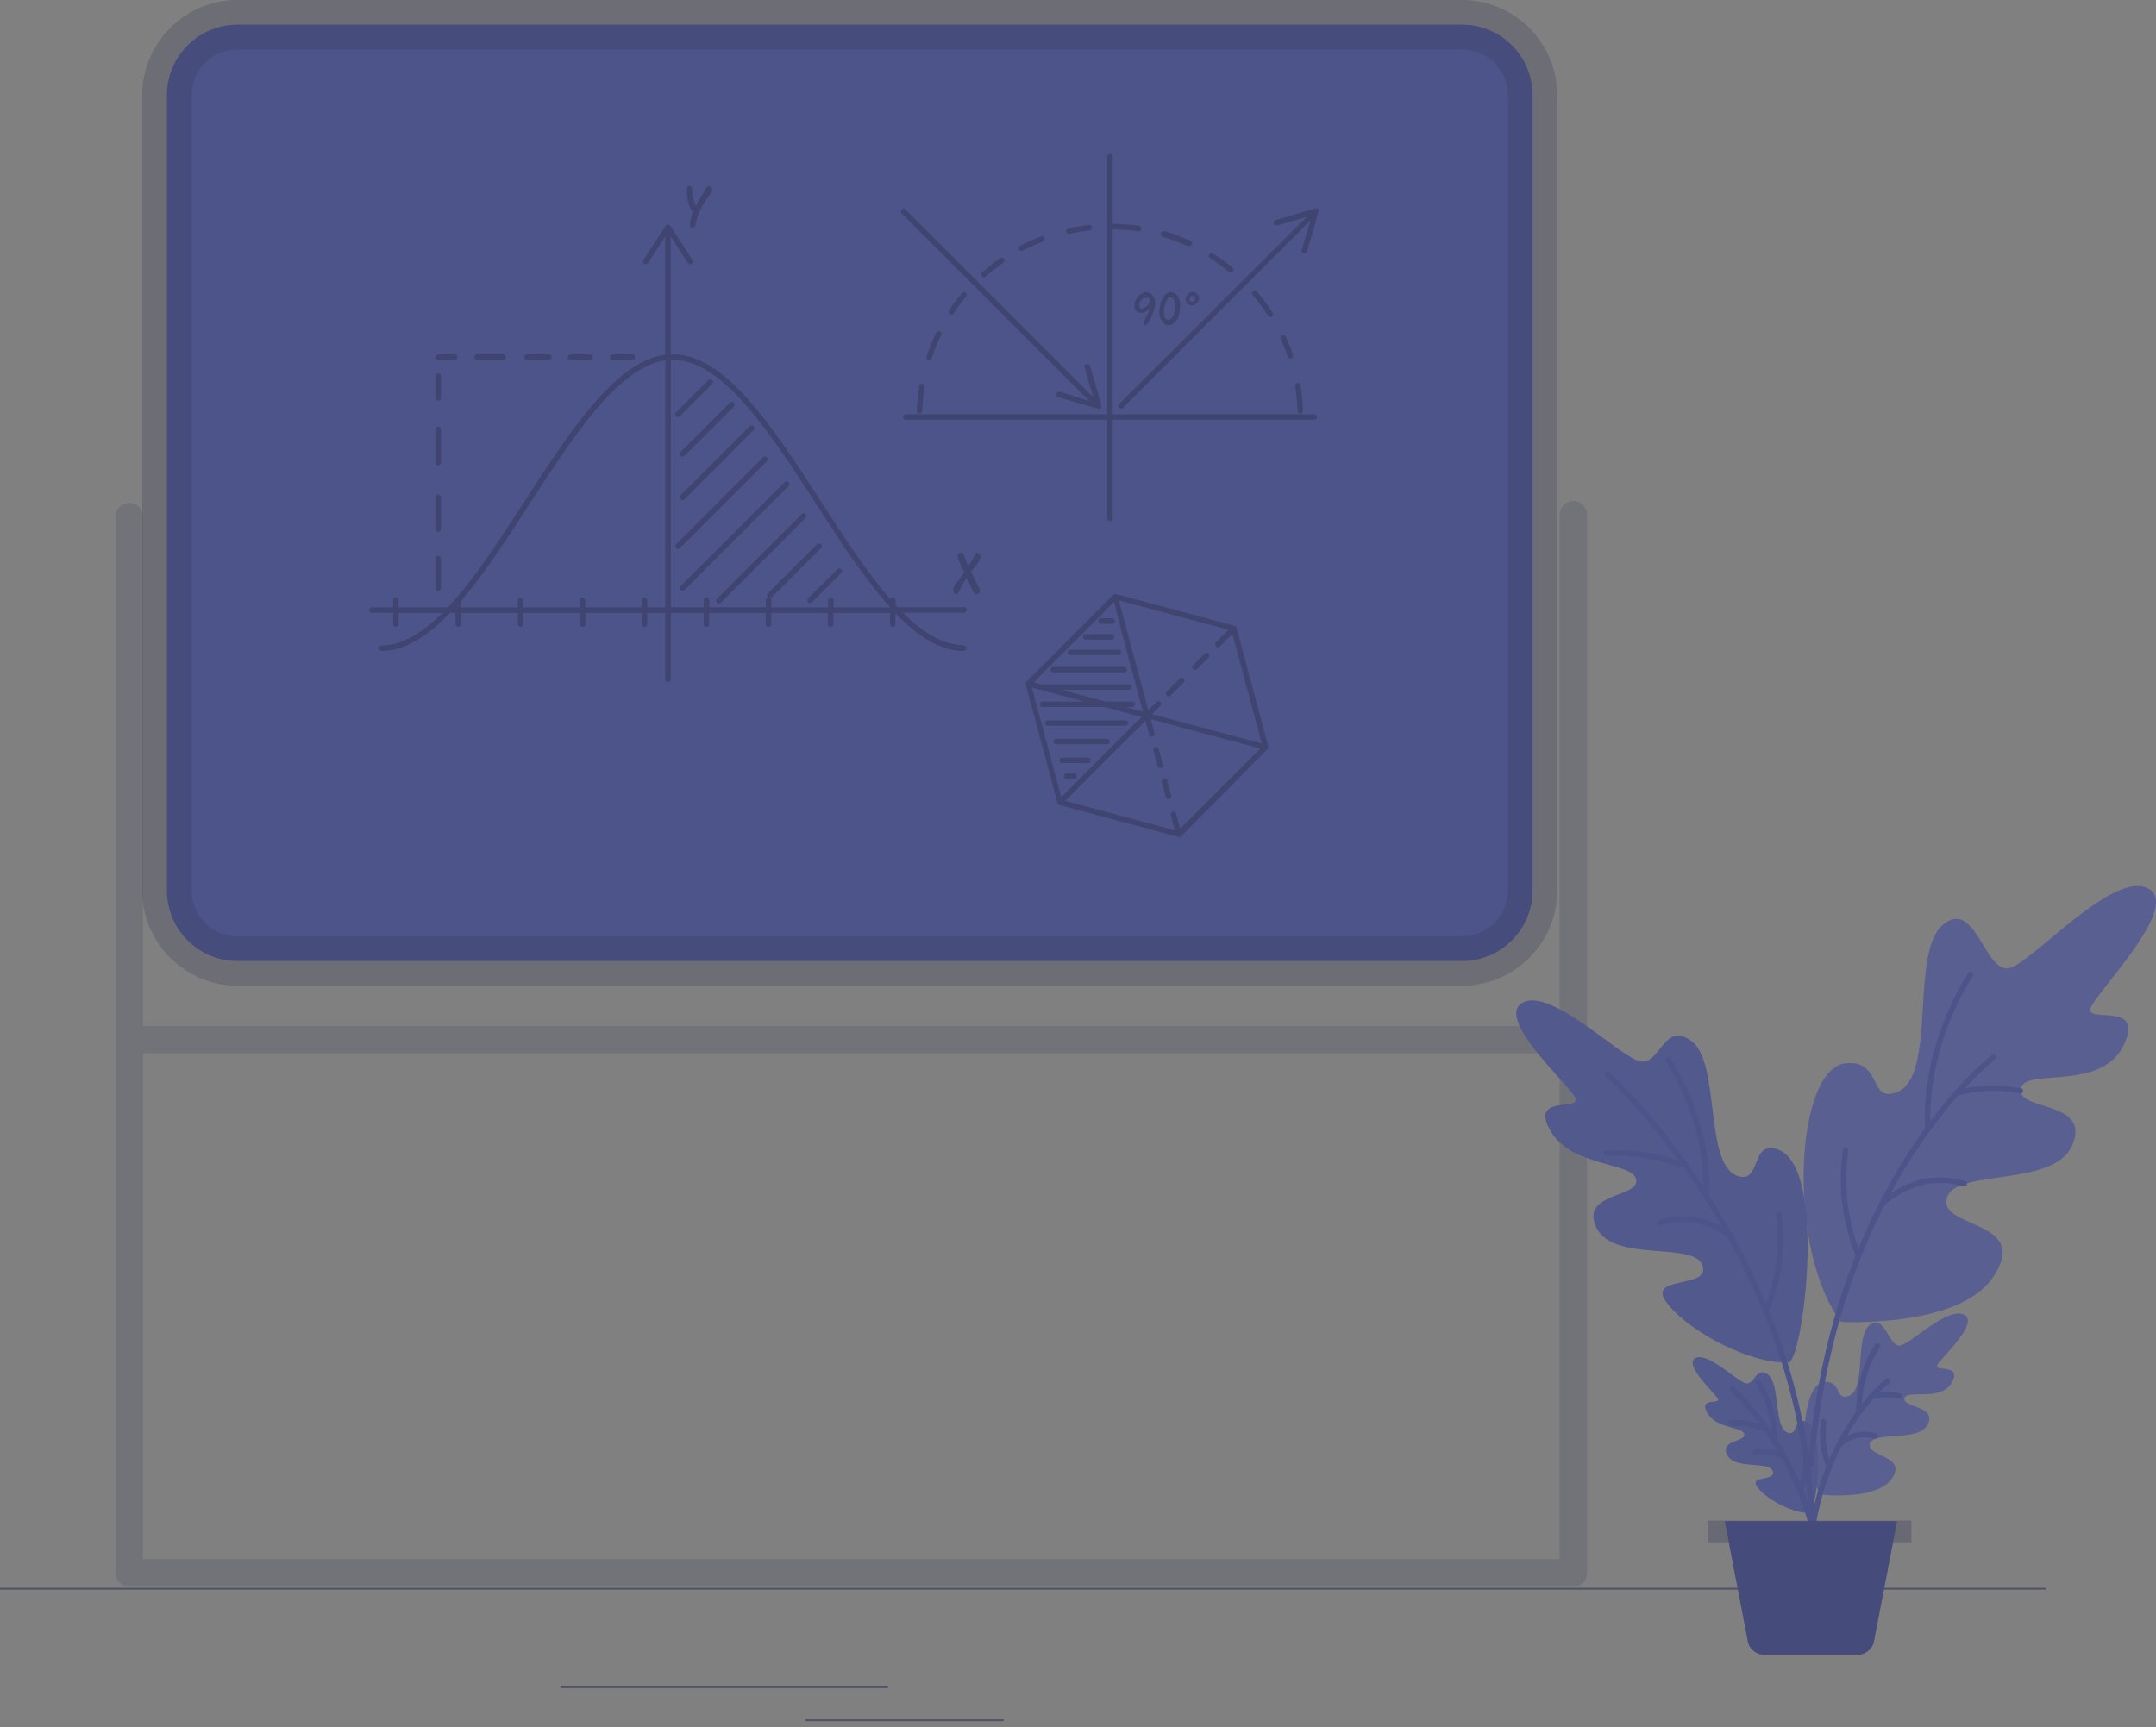 <svg width="337" height="270" viewBox="0 0 337 270" fill="none" xmlns="http://www.w3.org/2000/svg">
<rect x="0" y="0" width="337" height="270" fill="#808080" stroke="none"/>
<g opacity="0.7">
<path d="M228.525 3.856H37.121C31.03 3.856 26.093 8.793 26.093 14.883V139.222C26.093 145.312 31.03 150.25 37.121 150.25H228.525C234.616 150.25 239.553 145.312 239.553 139.222V14.883C239.553 8.793 234.616 3.856 228.525 3.856Z" fill="#37418E"/>
<path opacity="0.26" d="M228.525 154.106H37.121C33.175 154.101 29.392 152.532 26.602 149.741C23.811 146.951 22.242 143.168 22.237 139.222V14.884C22.242 10.938 23.811 7.155 26.602 4.364C29.392 1.574 33.175 0.005 37.121 0H228.525C232.471 0.007 236.253 1.577 239.042 4.367C241.832 7.157 243.402 10.938 243.409 14.884V139.222C243.405 143.168 241.835 146.951 239.045 149.741C236.255 152.532 232.471 154.101 228.525 154.106ZM37.121 7.712C35.22 7.716 33.399 8.473 32.055 9.817C30.711 11.161 29.953 12.983 29.949 14.884V139.222C29.951 141.123 30.708 142.946 32.052 144.291C33.397 145.635 35.219 146.392 37.121 146.394H228.525C230.427 146.392 232.25 145.635 233.594 144.291C234.939 142.946 235.695 141.123 235.697 139.222V14.884C235.693 12.983 234.936 11.161 233.592 9.817C232.248 8.473 230.426 7.716 228.525 7.712H37.121Z" fill="#111743"/>
<path opacity="0.18" d="M245.928 78.342C245.36 78.342 244.815 78.568 244.413 78.97C244.012 79.372 243.786 79.916 243.786 80.484V160.395H22.34V80.759C22.34 80.191 22.114 79.646 21.713 79.244C21.311 78.842 20.766 78.617 20.198 78.617C19.63 78.617 19.085 78.842 18.683 79.244C18.282 79.646 18.056 80.191 18.056 80.759V245.918C18.056 246.486 18.282 247.031 18.683 247.432C19.085 247.834 19.63 248.06 20.198 248.06H245.928C246.496 248.06 247.041 247.834 247.443 247.432C247.845 247.031 248.07 246.486 248.07 245.918V80.484C248.07 79.916 247.845 79.372 247.443 78.97C247.041 78.568 246.496 78.342 245.928 78.342ZM22.34 243.776V164.679H243.786V243.776H22.34Z" fill="#111743"/>
<g opacity="0.5">
<path d="M150.672 100.878C147.424 100.878 144.245 98.898 141.126 95.788H150.672C150.784 95.786 150.892 95.74 150.972 95.66C151.052 95.58 151.098 95.472 151.1 95.359C151.1 95.246 151.055 95.137 150.974 95.056C150.894 94.976 150.785 94.931 150.672 94.931H140.295L139.987 94.597V93.817C139.984 93.704 139.938 93.597 139.859 93.517C139.779 93.437 139.671 93.391 139.558 93.389C139.47 93.389 139.384 93.416 139.312 93.466C139.24 93.517 139.185 93.589 139.155 93.671C135.454 89.43 131.838 83.826 128.273 78.317C120.981 67.032 113.433 55.37 105.138 55.37H104.83V36.982L107.529 41.138C107.566 41.199 107.619 41.25 107.682 41.284C107.746 41.319 107.817 41.336 107.889 41.335C107.97 41.332 108.05 41.308 108.12 41.266C108.215 41.202 108.28 41.103 108.302 40.991C108.325 40.879 108.302 40.762 108.24 40.666L104.761 35.302C104.72 35.246 104.666 35.2 104.603 35.168C104.541 35.136 104.471 35.12 104.401 35.12C104.331 35.12 104.262 35.136 104.199 35.168C104.137 35.2 104.083 35.246 104.041 35.302L100.554 40.666C100.491 40.762 100.469 40.878 100.493 40.99C100.516 41.102 100.583 41.199 100.678 41.262C100.774 41.324 100.89 41.346 101.002 41.323C101.113 41.3 101.211 41.233 101.274 41.138L103.973 36.982V55.464C96.15 56.492 88.969 67.589 82.02 78.334C78.096 84.409 74.094 90.595 70.024 94.948H62.312V93.834C62.312 93.721 62.267 93.612 62.187 93.531C62.107 93.451 61.998 93.406 61.884 93.406C61.77 93.406 61.661 93.451 61.581 93.531C61.501 93.612 61.456 93.721 61.456 93.834V94.948H58.131C58.017 94.948 57.908 94.993 57.828 95.074C57.748 95.154 57.703 95.263 57.703 95.377C57.703 95.49 57.748 95.599 57.828 95.68C57.908 95.76 58.017 95.805 58.131 95.805H61.456V97.57C61.456 97.684 61.501 97.793 61.581 97.873C61.661 97.954 61.77 97.999 61.884 97.999C61.998 97.999 62.107 97.954 62.187 97.873C62.267 97.793 62.312 97.684 62.312 97.57V95.822H69.167C66.048 98.933 62.869 100.912 59.63 100.912C59.517 100.912 59.408 100.957 59.328 101.037C59.247 101.118 59.202 101.227 59.202 101.34C59.202 101.454 59.247 101.563 59.328 101.643C59.408 101.724 59.517 101.769 59.63 101.769C63.341 101.769 66.897 99.421 70.358 95.822H71.215V97.587C71.215 97.701 71.26 97.81 71.341 97.89C71.421 97.971 71.53 98.016 71.644 98.016C71.757 98.013 71.864 97.968 71.944 97.888C72.024 97.808 72.07 97.7 72.072 97.587V95.822H80.941V97.587C80.943 97.7 80.989 97.808 81.068 97.888C81.148 97.968 81.256 98.013 81.369 98.016C81.483 98.016 81.591 97.971 81.672 97.89C81.752 97.81 81.797 97.701 81.797 97.587V95.822H90.649V97.587C90.649 97.701 90.694 97.81 90.774 97.89C90.855 97.971 90.963 98.016 91.077 98.016C91.19 98.013 91.298 97.968 91.378 97.888C91.457 97.808 91.503 97.7 91.506 97.587V95.822H100.305V97.587C100.308 97.7 100.354 97.808 100.433 97.888C100.513 97.968 100.621 98.013 100.734 98.016C100.848 98.016 100.957 97.971 101.037 97.89C101.117 97.81 101.162 97.701 101.162 97.587V95.822H103.99V106.19C103.99 106.304 104.035 106.413 104.115 106.493C104.196 106.573 104.305 106.619 104.418 106.619C104.532 106.619 104.641 106.573 104.721 106.493C104.802 106.413 104.847 106.304 104.847 106.19V95.822H109.988V97.587C109.988 97.701 110.033 97.81 110.113 97.89C110.194 97.971 110.303 98.016 110.416 98.016C110.53 98.016 110.639 97.971 110.719 97.89C110.8 97.81 110.845 97.701 110.845 97.587V95.822H119.688V97.587C119.69 97.7 119.736 97.808 119.815 97.888C119.895 97.968 120.003 98.013 120.116 98.016C120.23 98.016 120.339 97.971 120.419 97.89C120.499 97.81 120.544 97.701 120.544 97.587V95.822H129.396V97.587C129.396 97.701 129.441 97.81 129.521 97.89C129.602 97.971 129.711 98.016 129.824 98.016C129.938 98.016 130.047 97.971 130.127 97.89C130.207 97.81 130.253 97.701 130.253 97.587V95.822H139.104V97.587C139.104 97.701 139.149 97.81 139.229 97.89C139.31 97.971 139.419 98.016 139.532 98.016C139.645 98.013 139.753 97.968 139.833 97.888C139.913 97.808 139.959 97.7 139.961 97.587V95.874C143.388 99.447 146.953 101.777 150.646 101.777C150.759 101.777 150.868 101.732 150.949 101.652C151.029 101.572 151.074 101.463 151.074 101.349C151.074 101.235 151.029 101.126 150.949 101.046C150.868 100.966 150.759 100.92 150.646 100.92L150.672 100.878ZM101.162 94.965V93.851C101.162 93.738 101.117 93.629 101.037 93.549C100.957 93.468 100.848 93.423 100.734 93.423C100.621 93.425 100.513 93.471 100.433 93.551C100.354 93.631 100.308 93.739 100.305 93.851V94.965H91.463V93.851C91.46 93.739 91.415 93.631 91.335 93.551C91.255 93.471 91.147 93.425 91.034 93.423C90.921 93.423 90.812 93.468 90.731 93.549C90.651 93.629 90.606 93.738 90.606 93.851V94.965H81.797V93.851C81.797 93.738 81.752 93.629 81.672 93.549C81.591 93.468 81.483 93.423 81.369 93.423C81.256 93.425 81.148 93.471 81.068 93.551C80.989 93.631 80.943 93.739 80.941 93.851V94.965H72.055V93.971C75.714 89.687 79.27 84.22 82.757 78.814C89.569 68.283 96.604 57.392 103.99 56.347V94.965H101.162ZM130.295 94.965V93.851C130.295 93.738 130.25 93.629 130.17 93.549C130.09 93.468 129.981 93.423 129.867 93.423C129.753 93.423 129.644 93.468 129.564 93.549C129.484 93.629 129.439 93.738 129.439 93.851V94.965H120.57V93.851C120.57 93.783 120.552 93.716 120.519 93.656C120.486 93.596 120.439 93.546 120.382 93.509C120.468 93.495 120.548 93.456 120.613 93.397L128.325 85.686C128.403 85.606 128.447 85.498 128.447 85.386C128.447 85.273 128.403 85.166 128.325 85.086C128.285 85.046 128.237 85.014 128.185 84.992C128.133 84.97 128.077 84.959 128.021 84.959C127.964 84.959 127.908 84.97 127.856 84.992C127.804 85.014 127.756 85.046 127.716 85.086L120.005 92.797C119.964 92.837 119.933 92.885 119.911 92.937C119.889 92.989 119.878 93.045 119.878 93.102C119.878 93.158 119.889 93.214 119.911 93.266C119.933 93.319 119.964 93.366 120.005 93.406H120.065C119.966 93.422 119.876 93.472 119.811 93.547C119.745 93.622 119.707 93.717 119.705 93.817V94.931H110.871V93.817C110.871 93.704 110.825 93.594 110.745 93.514C110.665 93.434 110.556 93.389 110.442 93.389C110.328 93.389 110.219 93.434 110.139 93.514C110.059 93.594 110.014 93.704 110.014 93.817V94.931H104.873V56.27H105.181C112.996 56.27 120.407 67.734 127.579 78.822C131.349 84.657 135.18 90.587 139.155 94.957L130.295 94.965Z" fill="#111743"/>
<path d="M89.158 56.261H92.234C92.347 56.261 92.457 56.216 92.537 56.136C92.617 56.055 92.662 55.946 92.662 55.833C92.662 55.719 92.617 55.61 92.537 55.53C92.457 55.449 92.347 55.404 92.234 55.404H89.158C89.044 55.404 88.935 55.449 88.855 55.53C88.775 55.61 88.729 55.719 88.729 55.833C88.729 55.946 88.775 56.055 88.855 56.136C88.935 56.216 89.044 56.261 89.158 56.261Z" fill="#111743"/>
<path d="M95.773 56.261H98.857C98.971 56.261 99.08 56.216 99.16 56.136C99.241 56.055 99.286 55.946 99.286 55.833C99.286 55.719 99.241 55.61 99.16 55.53C99.08 55.449 98.971 55.404 98.857 55.404H95.773C95.659 55.404 95.55 55.449 95.47 55.53C95.389 55.61 95.344 55.719 95.344 55.833C95.347 55.946 95.392 56.053 95.472 56.133C95.552 56.213 95.66 56.259 95.773 56.261Z" fill="#111743"/>
<path d="M82.363 56.261H85.79C85.904 56.261 86.013 56.216 86.093 56.136C86.174 56.055 86.219 55.946 86.219 55.833C86.219 55.719 86.174 55.61 86.093 55.53C86.013 55.449 85.904 55.404 85.79 55.404H82.363C82.249 55.404 82.14 55.449 82.06 55.53C81.98 55.61 81.934 55.719 81.934 55.833C81.934 55.946 81.98 56.055 82.06 56.136C82.14 56.216 82.249 56.261 82.363 56.261Z" fill="#111743"/>
<path d="M74.548 56.261H78.618C78.732 56.261 78.841 56.216 78.921 56.136C79.002 56.055 79.047 55.946 79.047 55.833C79.047 55.719 79.002 55.61 78.921 55.53C78.841 55.449 78.732 55.404 78.618 55.404H74.548C74.435 55.404 74.326 55.449 74.246 55.53C74.165 55.61 74.12 55.719 74.12 55.833C74.122 55.946 74.168 56.053 74.248 56.133C74.328 56.213 74.436 56.259 74.548 56.261Z" fill="#111743"/>
<path d="M68.49 56.261H71.061C71.175 56.261 71.284 56.216 71.364 56.136C71.444 56.055 71.489 55.946 71.489 55.833C71.489 55.719 71.444 55.61 71.364 55.53C71.284 55.449 71.175 55.404 71.061 55.404H68.49C68.377 55.404 68.268 55.449 68.188 55.53C68.107 55.61 68.062 55.719 68.062 55.833C68.064 55.946 68.11 56.053 68.19 56.133C68.27 56.213 68.377 56.259 68.49 56.261Z" fill="#111743"/>
<path d="M68.49 62.662C68.604 62.662 68.713 62.617 68.793 62.536C68.874 62.456 68.919 62.347 68.919 62.233V58.806C68.919 58.692 68.874 58.584 68.793 58.503C68.713 58.423 68.604 58.378 68.49 58.378C68.377 58.378 68.268 58.423 68.188 58.503C68.107 58.584 68.062 58.692 68.062 58.806V62.233C68.062 62.347 68.107 62.456 68.188 62.536C68.268 62.617 68.377 62.662 68.49 62.662Z" fill="#111743"/>
<path d="M68.49 72.781C68.604 72.781 68.713 72.736 68.793 72.656C68.874 72.575 68.919 72.466 68.919 72.353V67.118C68.919 67.004 68.874 66.895 68.793 66.814C68.713 66.734 68.604 66.689 68.49 66.689C68.377 66.691 68.27 66.737 68.19 66.817C68.11 66.897 68.064 67.004 68.062 67.118V72.353C68.062 72.466 68.107 72.575 68.188 72.656C68.268 72.736 68.377 72.781 68.49 72.781Z" fill="#111743"/>
<path d="M68.49 83.184C68.604 83.184 68.713 83.138 68.793 83.058C68.874 82.978 68.919 82.869 68.919 82.755V77.743C68.919 77.629 68.874 77.52 68.793 77.44C68.713 77.359 68.604 77.314 68.49 77.314C68.377 77.316 68.27 77.362 68.19 77.442C68.11 77.522 68.064 77.63 68.062 77.743V82.73C68.06 82.788 68.069 82.846 68.089 82.9C68.11 82.954 68.141 83.004 68.181 83.047C68.221 83.089 68.269 83.123 68.322 83.146C68.375 83.17 68.432 83.183 68.49 83.184Z" fill="#111743"/>
<path d="M68.49 92.378C68.604 92.378 68.713 92.332 68.793 92.252C68.874 92.172 68.919 92.063 68.919 91.949V87.314C68.919 87.2 68.874 87.091 68.793 87.011C68.713 86.93 68.604 86.885 68.49 86.885C68.377 86.885 68.268 86.93 68.188 87.011C68.107 87.091 68.062 87.2 68.062 87.314V91.949C68.062 92.063 68.107 92.172 68.188 92.252C68.268 92.332 68.377 92.378 68.49 92.378Z" fill="#111743"/>
<path d="M123.269 75.369C123.229 75.329 123.182 75.297 123.13 75.275C123.078 75.253 123.022 75.242 122.965 75.242C122.908 75.242 122.852 75.253 122.8 75.275C122.748 75.297 122.701 75.329 122.661 75.369L106.381 91.649C106.322 91.709 106.282 91.785 106.266 91.867C106.25 91.95 106.258 92.035 106.29 92.112C106.322 92.19 106.376 92.256 106.446 92.303C106.515 92.351 106.597 92.376 106.68 92.377C106.796 92.377 106.907 92.331 106.989 92.249L123.269 75.969C123.346 75.888 123.388 75.78 123.388 75.669C123.388 75.557 123.346 75.45 123.269 75.369Z" fill="#111743"/>
<path d="M119.876 72.113C119.916 72.073 119.948 72.026 119.97 71.974C119.992 71.921 120.003 71.865 120.003 71.809C120.003 71.752 119.992 71.696 119.97 71.644C119.948 71.592 119.916 71.544 119.876 71.504C119.795 71.425 119.685 71.381 119.572 71.381C119.458 71.381 119.349 71.425 119.268 71.504L105.678 85.103C105.619 85.163 105.579 85.239 105.563 85.321C105.547 85.403 105.556 85.488 105.588 85.566C105.62 85.644 105.674 85.71 105.743 85.757C105.812 85.804 105.894 85.83 105.978 85.831C106.094 85.831 106.205 85.785 106.286 85.703L119.876 72.113Z" fill="#111743"/>
<path d="M106.381 78.077C106.463 78.154 106.572 78.197 106.685 78.197C106.798 78.197 106.906 78.154 106.989 78.077L117.785 67.237C117.826 67.199 117.859 67.153 117.881 67.101C117.904 67.049 117.915 66.994 117.915 66.938C117.915 66.881 117.904 66.826 117.881 66.774C117.859 66.723 117.826 66.676 117.785 66.638C117.746 66.597 117.698 66.566 117.646 66.544C117.594 66.522 117.538 66.511 117.481 66.511C117.425 66.511 117.369 66.522 117.316 66.544C117.264 66.566 117.217 66.597 117.177 66.638L106.346 77.468C106.272 77.554 106.234 77.666 106.24 77.779C106.246 77.893 106.297 78 106.381 78.077Z" fill="#111743"/>
<path d="M106.381 71.273C106.46 71.354 106.567 71.4 106.68 71.402C106.796 71.401 106.907 71.355 106.989 71.273L114.701 63.561C114.781 63.481 114.827 63.371 114.827 63.257C114.827 63.143 114.781 63.034 114.701 62.953C114.62 62.872 114.511 62.827 114.396 62.827C114.282 62.827 114.173 62.872 114.092 62.953L106.381 70.665C106.34 70.705 106.309 70.752 106.287 70.804C106.265 70.856 106.254 70.912 106.254 70.969C106.254 71.025 106.265 71.082 106.287 71.134C106.309 71.186 106.34 71.233 106.381 71.273Z" fill="#111743"/>
<path d="M105.978 65.181C106.094 65.181 106.205 65.135 106.286 65.053L111.325 60.014C111.403 59.934 111.447 59.827 111.447 59.714C111.447 59.602 111.403 59.495 111.325 59.414C111.285 59.374 111.237 59.342 111.185 59.321C111.133 59.299 111.077 59.288 111.02 59.288C110.964 59.288 110.908 59.299 110.856 59.321C110.803 59.342 110.756 59.374 110.716 59.414L105.678 64.453C105.619 64.513 105.579 64.588 105.563 64.671C105.547 64.753 105.556 64.838 105.588 64.916C105.62 64.993 105.674 65.06 105.743 65.107C105.812 65.154 105.894 65.18 105.978 65.181Z" fill="#111743"/>
<path d="M125.317 80.373L112.053 93.646C111.975 93.726 111.931 93.834 111.931 93.946C111.931 94.058 111.975 94.165 112.053 94.246C112.135 94.328 112.246 94.374 112.361 94.374C112.474 94.373 112.582 94.326 112.661 94.246L125.926 80.981C125.966 80.942 125.998 80.894 126.019 80.842C126.041 80.79 126.052 80.734 126.052 80.677C126.052 80.621 126.041 80.565 126.019 80.513C125.998 80.46 125.966 80.413 125.926 80.373C125.844 80.294 125.735 80.25 125.621 80.25C125.508 80.25 125.399 80.294 125.317 80.373Z" fill="#111743"/>
<path d="M131.495 88.976C131.457 88.935 131.41 88.902 131.359 88.88C131.307 88.858 131.251 88.846 131.195 88.846C131.139 88.846 131.083 88.858 131.032 88.88C130.98 88.902 130.934 88.935 130.895 88.976L126.311 93.551C126.232 93.633 126.188 93.742 126.188 93.856C126.188 93.969 126.232 94.078 126.311 94.16C126.394 94.237 126.502 94.28 126.615 94.28C126.728 94.28 126.837 94.237 126.919 94.16L131.495 89.576C131.536 89.537 131.569 89.491 131.591 89.439C131.613 89.388 131.625 89.332 131.625 89.276C131.625 89.219 131.613 89.164 131.591 89.112C131.569 89.061 131.536 89.014 131.495 88.976Z" fill="#111743"/>
<path d="M205.416 64.77H173.927V35.868C175.263 35.88 176.597 35.983 177.92 36.176H177.98C178.083 36.176 178.183 36.138 178.261 36.071C178.34 36.003 178.392 35.91 178.408 35.808C178.423 35.696 178.394 35.582 178.327 35.491C178.259 35.4 178.16 35.339 178.048 35.32C176.683 35.119 175.306 35.013 173.927 35.002V24.497C173.927 24.384 173.881 24.275 173.801 24.195C173.721 24.114 173.612 24.069 173.498 24.069C173.385 24.069 173.276 24.114 173.195 24.195C173.115 24.275 173.07 24.384 173.07 24.497V64.77H141.58C141.467 64.77 141.358 64.815 141.277 64.895C141.197 64.975 141.152 65.085 141.152 65.198C141.154 65.311 141.2 65.419 141.28 65.499C141.36 65.579 141.467 65.624 141.58 65.627H173.07V81.05C173.072 81.163 173.118 81.271 173.198 81.35C173.278 81.43 173.385 81.476 173.498 81.478C173.612 81.478 173.721 81.433 173.801 81.353C173.881 81.273 173.927 81.164 173.927 81.05V65.627H205.416C205.53 65.627 205.639 65.581 205.719 65.501C205.799 65.421 205.845 65.312 205.845 65.198C205.845 65.085 205.799 64.975 205.719 64.895C205.639 64.815 205.53 64.77 205.416 64.77Z" fill="#111743"/>
<path d="M206.127 32.912C206.127 32.912 206.127 32.912 206.127 32.86C206.113 32.793 206.081 32.73 206.033 32.681C205.981 32.633 205.92 32.598 205.853 32.578H205.793C205.742 32.569 205.69 32.569 205.639 32.578L199.392 34.394C199.336 34.41 199.284 34.437 199.238 34.473C199.192 34.509 199.153 34.554 199.125 34.605C199.096 34.655 199.078 34.712 199.071 34.77C199.064 34.828 199.068 34.886 199.084 34.943C199.1 34.999 199.126 35.051 199.162 35.097C199.199 35.143 199.243 35.182 199.294 35.21C199.345 35.239 199.401 35.257 199.459 35.264C199.517 35.271 199.576 35.267 199.632 35.251L204.276 33.897L174.912 63.176C174.872 63.216 174.84 63.263 174.818 63.315C174.796 63.368 174.785 63.424 174.785 63.48C174.785 63.537 174.796 63.593 174.818 63.645C174.84 63.697 174.872 63.745 174.912 63.784C174.951 63.825 174.997 63.857 175.049 63.879C175.1 63.901 175.156 63.913 175.212 63.913C175.328 63.913 175.439 63.866 175.52 63.784L204.833 34.471L203.471 39.107C203.455 39.161 203.45 39.218 203.456 39.273C203.463 39.329 203.48 39.383 203.507 39.433C203.534 39.482 203.57 39.526 203.614 39.561C203.658 39.596 203.708 39.622 203.762 39.638C203.802 39.646 203.843 39.646 203.882 39.638C203.975 39.64 204.066 39.61 204.141 39.554C204.215 39.498 204.269 39.419 204.294 39.33L206.11 33.083C206.132 33.029 206.137 32.969 206.127 32.912Z" fill="#111743"/>
<path d="M165.658 61.248C165.544 61.216 165.423 61.231 165.32 61.289C165.217 61.346 165.141 61.443 165.11 61.556C165.078 61.67 165.092 61.792 165.15 61.895C165.208 61.997 165.304 62.073 165.418 62.105L171.664 63.93H171.784C171.838 63.939 171.893 63.939 171.947 63.93C172.001 63.907 172.05 63.875 172.093 63.836C172.138 63.784 172.17 63.722 172.187 63.656V63.604C172.196 63.553 172.196 63.501 172.187 63.45L170.371 57.204C170.355 57.147 170.328 57.095 170.292 57.049C170.256 57.003 170.211 56.965 170.16 56.936C170.109 56.907 170.053 56.889 169.995 56.882C169.937 56.875 169.879 56.879 169.822 56.895C169.766 56.911 169.713 56.938 169.667 56.974C169.621 57.01 169.583 57.054 169.554 57.105C169.526 57.156 169.507 57.212 169.5 57.27C169.494 57.328 169.498 57.387 169.514 57.444L170.868 62.079L141.546 32.766C141.466 32.688 141.358 32.644 141.246 32.644C141.134 32.644 141.026 32.688 140.946 32.766C140.906 32.806 140.874 32.853 140.852 32.906C140.831 32.958 140.819 33.014 140.819 33.07C140.819 33.127 140.831 33.183 140.852 33.235C140.874 33.287 140.906 33.335 140.946 33.374L170.259 62.688L165.658 61.248Z" fill="#111743"/>
<path d="M203.257 64.658C203.313 64.657 203.368 64.645 203.419 64.622C203.47 64.6 203.516 64.567 203.554 64.526C203.593 64.486 203.622 64.438 203.642 64.385C203.662 64.333 203.67 64.277 203.668 64.221C203.627 62.877 203.496 61.537 203.274 60.211C203.266 60.156 203.246 60.102 203.217 60.055C203.188 60.007 203.149 59.965 203.104 59.932C203.058 59.9 203.007 59.876 202.952 59.864C202.897 59.851 202.841 59.85 202.786 59.86C202.73 59.868 202.677 59.887 202.629 59.917C202.581 59.946 202.54 59.984 202.507 60.03C202.474 60.075 202.451 60.127 202.438 60.182C202.426 60.236 202.424 60.293 202.434 60.348C202.645 61.638 202.771 62.941 202.811 64.247C202.813 64.303 202.827 64.359 202.85 64.41C202.874 64.461 202.907 64.507 202.949 64.545C202.99 64.583 203.039 64.613 203.091 64.632C203.144 64.652 203.201 64.66 203.257 64.658Z" fill="#111743"/>
<path d="M201.706 56.056C201.751 56.064 201.798 56.064 201.843 56.056C201.949 56.019 202.037 55.941 202.086 55.84C202.136 55.739 202.144 55.623 202.109 55.516C201.773 54.531 201.387 53.564 200.952 52.62C200.905 52.516 200.819 52.436 200.713 52.396C200.607 52.355 200.49 52.359 200.386 52.405C200.335 52.428 200.289 52.461 200.251 52.502C200.213 52.544 200.183 52.592 200.164 52.645C200.145 52.697 200.136 52.753 200.139 52.809C200.142 52.865 200.156 52.92 200.181 52.971C200.602 53.89 200.974 54.831 201.295 55.79C201.329 55.87 201.386 55.938 201.459 55.986C201.533 56.033 201.619 56.057 201.706 56.056Z" fill="#111743"/>
<path d="M198.578 49.569C198.661 49.573 198.742 49.549 198.81 49.501C198.858 49.471 198.899 49.432 198.932 49.386C198.965 49.34 198.988 49.288 199 49.232C199.012 49.177 199.012 49.12 199.002 49.065C198.991 49.009 198.97 48.956 198.938 48.909C198.189 47.731 197.356 46.608 196.445 45.55C196.371 45.464 196.266 45.411 196.152 45.402C196.039 45.393 195.927 45.429 195.841 45.503C195.754 45.577 195.701 45.682 195.692 45.796C195.683 45.909 195.72 46.021 195.794 46.107C196.677 47.138 197.488 48.228 198.218 49.372C198.258 49.432 198.311 49.481 198.374 49.516C198.437 49.55 198.507 49.568 198.578 49.569Z" fill="#111743"/>
<path d="M189.17 40.375C190.195 41.025 191.18 41.738 192.118 42.509C192.193 42.569 192.287 42.602 192.383 42.603C192.447 42.604 192.51 42.59 192.568 42.563C192.626 42.537 192.677 42.498 192.717 42.449C192.787 42.359 192.819 42.246 192.808 42.133C192.797 42.02 192.743 41.915 192.657 41.84C191.692 41.048 190.679 40.316 189.624 39.647C189.527 39.589 189.411 39.57 189.301 39.596C189.191 39.621 189.095 39.689 189.033 39.784C189.002 39.831 188.981 39.885 188.971 39.94C188.961 39.996 188.962 40.053 188.975 40.109C188.988 40.164 189.012 40.216 189.045 40.262C189.079 40.308 189.121 40.346 189.17 40.375Z" fill="#111743"/>
<path d="M181.775 37.033C183.098 37.422 184.393 37.903 185.648 38.473C185.708 38.484 185.769 38.484 185.828 38.473C185.885 38.484 185.943 38.485 185.999 38.474C186.056 38.464 186.109 38.442 186.158 38.411C186.206 38.379 186.247 38.339 186.28 38.291C186.312 38.244 186.335 38.191 186.347 38.134C186.359 38.078 186.359 38.02 186.349 37.963C186.338 37.907 186.316 37.853 186.285 37.805C186.253 37.757 186.213 37.715 186.165 37.683C186.118 37.65 186.065 37.628 186.008 37.616C184.714 37.028 183.38 36.533 182.015 36.133C181.961 36.118 181.905 36.113 181.849 36.119C181.793 36.125 181.739 36.142 181.689 36.169C181.64 36.196 181.596 36.233 181.561 36.276C181.526 36.32 181.5 36.371 181.484 36.425C181.457 36.483 181.443 36.547 181.443 36.611C181.444 36.676 181.458 36.74 181.486 36.798C181.514 36.856 181.554 36.907 181.604 36.948C181.654 36.989 181.713 37.018 181.775 37.033Z" fill="#111743"/>
<path d="M167.115 36.536H167.209C168.23 36.312 169.263 36.143 170.302 36.031C170.414 36.018 170.517 35.961 170.588 35.873C170.658 35.784 170.691 35.672 170.679 35.559C170.674 35.503 170.657 35.448 170.631 35.398C170.604 35.348 170.568 35.304 170.524 35.268C170.48 35.232 170.43 35.206 170.375 35.189C170.321 35.173 170.264 35.168 170.208 35.174C169.14 35.292 168.079 35.467 167.029 35.697C166.915 35.708 166.811 35.764 166.738 35.852C166.666 35.941 166.632 36.054 166.643 36.168C166.655 36.281 166.711 36.386 166.799 36.458C166.887 36.531 167.001 36.565 167.115 36.553V36.536Z" fill="#111743"/>
<path d="M159.771 39.184C159.84 39.184 159.908 39.167 159.968 39.133C160.951 38.623 161.96 38.168 162.993 37.77C163.098 37.73 163.183 37.65 163.23 37.547C163.276 37.444 163.281 37.328 163.242 37.222C163.222 37.169 163.191 37.12 163.152 37.079C163.114 37.037 163.067 37.004 163.015 36.981C162.963 36.958 162.907 36.945 162.851 36.944C162.794 36.943 162.737 36.953 162.685 36.973C161.622 37.379 160.583 37.845 159.574 38.37C159.461 38.396 159.362 38.466 159.3 38.565C159.238 38.664 159.218 38.783 159.244 38.897C159.27 39.011 159.341 39.109 159.44 39.171C159.538 39.233 159.658 39.253 159.771 39.227V39.184Z" fill="#111743"/>
<path d="M153.773 43.357C153.826 43.358 153.877 43.349 153.926 43.33C153.974 43.31 154.019 43.282 154.056 43.245C154.937 42.468 155.861 41.741 156.824 41.069C156.873 41.038 156.916 40.998 156.949 40.95C156.982 40.903 157.006 40.849 157.017 40.792C157.029 40.735 157.029 40.676 157.018 40.619C157.006 40.562 156.983 40.508 156.95 40.46C156.916 40.413 156.874 40.372 156.825 40.342C156.775 40.311 156.72 40.29 156.663 40.282C156.605 40.273 156.547 40.276 156.49 40.29C156.434 40.305 156.381 40.331 156.335 40.366C155.342 41.056 154.392 41.806 153.491 42.611C153.45 42.65 153.417 42.696 153.395 42.748C153.372 42.799 153.361 42.855 153.361 42.911C153.361 42.967 153.372 43.023 153.395 43.075C153.417 43.126 153.45 43.173 153.491 43.211C153.563 43.294 153.664 43.346 153.773 43.357Z" fill="#111743"/>
<path d="M150.346 45.833C149.626 46.698 148.953 47.602 148.332 48.541C148.27 48.635 148.248 48.751 148.271 48.861C148.293 48.972 148.358 49.069 148.452 49.132C148.525 49.175 148.608 49.199 148.692 49.201C148.763 49.2 148.832 49.183 148.895 49.15C148.957 49.117 149.011 49.07 149.052 49.012C149.651 48.1 150.304 47.225 151.006 46.39C151.042 46.347 151.07 46.297 151.087 46.243C151.104 46.189 151.111 46.132 151.106 46.075C151.101 46.019 151.085 45.964 151.059 45.913C151.033 45.863 150.998 45.818 150.954 45.782C150.911 45.745 150.861 45.718 150.807 45.7C150.753 45.683 150.696 45.677 150.639 45.681C150.583 45.686 150.528 45.702 150.478 45.728C150.427 45.754 150.382 45.79 150.346 45.833Z" fill="#111743"/>
<path d="M146.319 52.037C145.734 53.234 145.233 54.471 144.819 55.738C144.8 55.791 144.792 55.847 144.796 55.903C144.799 55.959 144.813 56.014 144.838 56.064C144.863 56.115 144.897 56.16 144.94 56.196C144.982 56.233 145.031 56.261 145.085 56.278H145.222C145.312 56.279 145.401 56.252 145.475 56.199C145.549 56.147 145.604 56.073 145.633 55.987C146.036 54.756 146.523 53.553 147.09 52.388C147.115 52.337 147.129 52.282 147.133 52.226C147.136 52.17 147.128 52.114 147.11 52.06C147.092 52.007 147.063 51.958 147.026 51.916C146.989 51.873 146.943 51.839 146.893 51.814C146.842 51.789 146.787 51.775 146.731 51.771C146.675 51.768 146.618 51.775 146.565 51.794C146.512 51.812 146.462 51.841 146.42 51.878C146.378 51.915 146.343 51.96 146.319 52.011V52.037Z" fill="#111743"/>
<path d="M143.68 60.348C143.475 61.63 143.352 62.924 143.311 64.221C143.309 64.334 143.351 64.442 143.427 64.524C143.504 64.606 143.61 64.654 143.722 64.658C143.833 64.658 143.94 64.616 144.019 64.539C144.099 64.462 144.146 64.358 144.151 64.247C144.193 62.987 144.314 61.731 144.511 60.486C144.529 60.372 144.501 60.256 144.434 60.162C144.366 60.069 144.264 60.007 144.151 59.989C144.037 59.97 143.921 59.998 143.828 60.066C143.735 60.133 143.672 60.235 143.654 60.348H143.68Z" fill="#111743"/>
<path d="M198.133 117.106C198.187 117.055 198.226 116.989 198.246 116.916C198.266 116.844 198.265 116.767 198.244 116.695L193.274 98.127C193.255 98.062 193.219 98.004 193.172 97.956C193.124 97.908 193.065 97.873 193 97.853L174.441 92.874C174.367 92.857 174.29 92.859 174.217 92.878C174.144 92.897 174.076 92.934 174.021 92.986L160.431 106.584C160.378 106.637 160.34 106.703 160.321 106.775C160.301 106.847 160.301 106.923 160.32 106.996L165.298 125.564C165.318 125.635 165.357 125.7 165.409 125.752C165.46 125.807 165.526 125.845 165.598 125.864L184.157 130.842C184.222 130.855 184.289 130.855 184.355 130.842H184.397H184.483H184.526L198.133 117.106ZM166.506 125.204L179.042 112.659L179.633 114.853C179.651 114.928 179.69 114.996 179.745 115.05C179.811 115.12 179.899 115.165 179.995 115.178C180.09 115.191 180.187 115.172 180.27 115.124C180.353 115.075 180.418 115 180.453 114.911C180.488 114.821 180.492 114.722 180.464 114.63L179.873 112.437L191.278 115.496L197.002 117.029L184.466 129.574L183.823 127.192C183.81 127.137 183.786 127.085 183.753 127.039C183.719 126.994 183.676 126.956 183.627 126.928C183.578 126.9 183.524 126.882 183.468 126.876C183.411 126.869 183.355 126.875 183.301 126.892C183.246 126.906 183.195 126.93 183.15 126.964C183.106 126.998 183.068 127.041 183.04 127.09C183.012 127.138 182.994 127.192 182.987 127.248C182.981 127.304 182.985 127.36 183.001 127.414L183.635 129.796L178.245 128.348L166.506 125.204ZM162.145 110.637L161.288 107.501L162.145 107.724C162.227 107.799 162.333 107.842 162.445 107.844H162.607L169.462 109.686H162.95C162.837 109.688 162.73 109.734 162.65 109.814C162.57 109.894 162.524 110.002 162.522 110.114C162.522 110.23 162.568 110.341 162.65 110.423C162.731 110.501 162.838 110.544 162.95 110.543H172.667L178.425 112.085L165.881 124.63L162.145 110.637ZM190.053 101.083C190.134 101.162 190.243 101.206 190.357 101.206C190.47 101.206 190.579 101.162 190.661 101.083L192.64 99.104L197.224 116.241L180.087 111.657L181.373 110.363C181.413 110.323 181.445 110.276 181.466 110.224C181.488 110.171 181.499 110.115 181.499 110.059C181.499 110.002 181.488 109.946 181.466 109.894C181.445 109.842 181.413 109.794 181.373 109.755C181.293 109.676 181.185 109.632 181.073 109.632C180.961 109.632 180.853 109.676 180.773 109.755L179.479 111.006L174.886 93.868L192.023 98.461L190.044 100.441C190.004 100.481 189.973 100.529 189.952 100.581C189.931 100.634 189.921 100.69 189.922 100.747C189.922 100.803 189.934 100.859 189.957 100.911C189.979 100.963 190.012 101.01 190.053 101.049V101.083ZM175.486 99.455L178.656 111.263L175.983 110.543H176.977C177.091 110.543 177.2 110.498 177.28 110.417C177.36 110.337 177.405 110.228 177.405 110.114C177.403 110.002 177.357 109.894 177.277 109.814C177.198 109.734 177.09 109.688 176.977 109.686H172.796L165.941 107.844H176.48C176.594 107.844 176.703 107.799 176.783 107.718C176.863 107.638 176.908 107.529 176.908 107.415C176.908 107.302 176.863 107.193 176.783 107.112C176.703 107.032 176.594 106.987 176.48 106.987H162.77L161.588 106.67L174.132 94.126L175.486 99.455Z" fill="#111743"/>
<path d="M185.023 106.079C184.983 106.039 184.936 106.007 184.883 105.985C184.831 105.963 184.775 105.952 184.719 105.952C184.662 105.952 184.606 105.963 184.554 105.985C184.502 106.007 184.454 106.039 184.414 106.079L182.358 108.135C182.28 108.215 182.236 108.323 182.236 108.435C182.236 108.547 182.28 108.655 182.358 108.735C182.398 108.775 182.445 108.807 182.497 108.829C182.55 108.85 182.606 108.862 182.662 108.862C182.719 108.862 182.775 108.85 182.827 108.829C182.879 108.807 182.927 108.775 182.966 108.735L185.023 106.678C185.064 106.64 185.096 106.594 185.119 106.542C185.141 106.49 185.153 106.435 185.153 106.379C185.153 106.322 185.141 106.267 185.119 106.215C185.096 106.164 185.064 106.117 185.023 106.079Z" fill="#111743"/>
<path d="M186.462 104.031C186.422 104.071 186.39 104.118 186.369 104.17C186.347 104.222 186.336 104.278 186.336 104.335C186.336 104.392 186.347 104.448 186.369 104.5C186.39 104.552 186.422 104.599 186.462 104.639C186.501 104.68 186.547 104.713 186.599 104.735C186.65 104.757 186.706 104.769 186.762 104.769C186.818 104.769 186.874 104.757 186.926 104.735C186.977 104.713 187.024 104.68 187.062 104.639L188.93 102.78C189.009 102.698 189.053 102.589 189.053 102.476C189.053 102.362 189.009 102.253 188.93 102.171C188.89 102.131 188.843 102.099 188.791 102.078C188.738 102.056 188.682 102.045 188.626 102.045C188.569 102.045 188.513 102.056 188.461 102.078C188.409 102.099 188.362 102.131 188.322 102.171L186.462 104.031Z" fill="#111743"/>
<path d="M183.078 124.39L182.444 122.025C182.43 121.968 182.405 121.916 182.37 121.869C182.336 121.822 182.292 121.783 182.243 121.753C182.193 121.723 182.138 121.704 182.08 121.695C182.023 121.687 181.964 121.689 181.908 121.703C181.852 121.717 181.799 121.743 181.752 121.777C181.706 121.812 181.666 121.855 181.637 121.905C181.607 121.954 181.587 122.009 181.579 122.067C181.57 122.124 181.573 122.183 181.587 122.239L182.221 124.612C182.239 124.685 182.278 124.75 182.332 124.801C182.385 124.855 182.45 124.893 182.523 124.913C182.595 124.932 182.671 124.932 182.744 124.912C182.801 124.901 182.855 124.879 182.903 124.846C182.951 124.813 182.991 124.771 183.023 124.723C183.054 124.674 183.075 124.619 183.084 124.562C183.094 124.505 183.092 124.446 183.078 124.39Z" fill="#111743"/>
<path d="M181.775 119.548L181.107 117.055C181.093 117 181.068 116.949 181.035 116.904C181.001 116.859 180.958 116.821 180.91 116.792C180.861 116.764 180.807 116.745 180.752 116.737C180.696 116.729 180.639 116.732 180.584 116.747C180.475 116.778 180.382 116.852 180.326 116.951C180.27 117.05 180.255 117.168 180.284 117.278L180.953 119.771C180.971 119.846 181.009 119.914 181.064 119.968C181.132 120.033 181.219 120.075 181.312 120.086C181.405 120.097 181.499 120.077 181.58 120.029C181.66 119.981 181.723 119.909 181.758 119.822C181.794 119.735 181.8 119.639 181.775 119.548Z" fill="#111743"/>
<path d="M171.767 97.39C171.806 97.431 171.853 97.463 171.904 97.485C171.956 97.507 172.011 97.519 172.067 97.519H173.841C173.955 97.519 174.064 97.474 174.144 97.393C174.224 97.313 174.269 97.204 174.269 97.09C174.269 96.977 174.224 96.868 174.144 96.787C174.064 96.707 173.955 96.662 173.841 96.662H172.067C171.983 96.663 171.902 96.689 171.832 96.736C171.763 96.783 171.709 96.85 171.677 96.927C171.645 97.005 171.637 97.09 171.653 97.172C171.669 97.255 171.709 97.33 171.767 97.39Z" fill="#111743"/>
<path d="M167.92 120.928H166.703C166.59 120.928 166.481 120.973 166.4 121.054C166.32 121.134 166.275 121.243 166.275 121.357C166.275 121.413 166.287 121.468 166.309 121.52C166.331 121.571 166.363 121.618 166.403 121.657C166.483 121.737 166.59 121.783 166.703 121.785H167.92C168.034 121.785 168.143 121.74 168.223 121.66C168.303 121.579 168.348 121.47 168.348 121.357C168.348 121.243 168.303 121.134 168.223 121.054C168.143 120.973 168.034 120.928 167.92 120.928Z" fill="#111743"/>
<path d="M169.282 99.575C169.281 99.631 169.291 99.686 169.312 99.737C169.332 99.789 169.363 99.836 169.402 99.875C169.484 99.957 169.595 100.003 169.711 100.004H173.755C173.869 100.004 173.978 99.959 174.058 99.878C174.138 99.798 174.184 99.689 174.184 99.575C174.184 99.462 174.138 99.353 174.058 99.272C173.978 99.192 173.869 99.147 173.755 99.147H169.711C169.597 99.147 169.488 99.192 169.408 99.272C169.328 99.353 169.282 99.462 169.282 99.575Z" fill="#111743"/>
<path d="M170.491 118.872C170.491 118.758 170.445 118.649 170.365 118.569C170.285 118.488 170.176 118.443 170.062 118.443H166.018C165.904 118.443 165.795 118.488 165.715 118.569C165.634 118.649 165.589 118.758 165.589 118.872C165.588 118.927 165.598 118.982 165.619 119.034C165.639 119.085 165.67 119.132 165.709 119.172C165.791 119.254 165.902 119.3 166.018 119.3H170.054C170.111 119.301 170.167 119.291 170.22 119.27C170.273 119.249 170.321 119.218 170.362 119.178C170.403 119.138 170.435 119.09 170.457 119.038C170.479 118.985 170.491 118.929 170.491 118.872Z" fill="#111743"/>
<path d="M166.866 101.992C166.865 102.047 166.875 102.102 166.895 102.154C166.916 102.205 166.947 102.252 166.986 102.292C167.026 102.333 167.073 102.366 167.127 102.389C167.18 102.411 167.237 102.422 167.295 102.42H174.835C174.948 102.42 175.057 102.375 175.138 102.295C175.218 102.214 175.263 102.105 175.263 101.992C175.261 101.879 175.215 101.771 175.135 101.691C175.055 101.611 174.948 101.565 174.835 101.563H167.295C167.181 101.563 167.072 101.608 166.992 101.689C166.911 101.769 166.866 101.878 166.866 101.992Z" fill="#111743"/>
<path d="M164.158 104.691C164.159 104.806 164.205 104.917 164.287 104.999C164.326 105.038 164.373 105.069 164.425 105.09C164.476 105.11 164.531 105.12 164.587 105.119H175.726C175.84 105.119 175.949 105.074 176.029 104.994C176.109 104.913 176.154 104.804 176.154 104.691C176.152 104.578 176.106 104.47 176.027 104.39C175.947 104.31 175.839 104.264 175.726 104.262H164.587C164.474 104.264 164.366 104.31 164.286 104.39C164.206 104.47 164.161 104.578 164.158 104.691Z" fill="#111743"/>
<path d="M173.481 115.924C173.481 115.81 173.436 115.701 173.356 115.621C173.275 115.541 173.166 115.496 173.053 115.496H165.101C164.988 115.498 164.88 115.544 164.8 115.623C164.721 115.703 164.675 115.811 164.673 115.924C164.675 116.039 164.721 116.15 164.801 116.232C164.84 116.272 164.887 116.302 164.939 116.323C164.99 116.344 165.045 116.354 165.101 116.352H173.053C173.166 116.352 173.275 116.307 173.356 116.227C173.436 116.147 173.481 116.038 173.481 115.924Z" fill="#111743"/>
<path d="M176.334 113.045C176.332 112.932 176.286 112.824 176.206 112.745C176.127 112.665 176.019 112.619 175.906 112.617H163.781C163.668 112.617 163.559 112.662 163.478 112.742C163.398 112.823 163.353 112.932 163.353 113.045C163.352 113.16 163.395 113.27 163.473 113.354C163.556 113.432 163.667 113.476 163.781 113.474H175.906C176.02 113.474 176.128 113.428 176.209 113.348C176.289 113.268 176.334 113.159 176.334 113.045Z" fill="#111743"/>
<path d="M153.174 92.515C153.161 92.57 153.137 92.622 153.103 92.668C153.069 92.714 153.026 92.752 152.976 92.78C152.884 92.842 152.778 92.883 152.668 92.9C152.573 92.907 152.479 92.879 152.402 92.823C152.328 92.766 152.262 92.7 152.205 92.626C152.139 92.547 152.081 92.461 152.034 92.369C151.984 92.279 151.944 92.185 151.914 92.086C151.794 91.795 151.666 91.509 151.528 91.229C151.4 90.938 151.271 90.647 151.16 90.373C150.972 90.58 150.803 90.803 150.654 91.041C150.506 91.275 150.369 91.515 150.243 91.761C150.193 91.878 150.136 91.993 150.072 92.103C150.012 92.215 149.96 92.326 149.909 92.446L149.832 92.575L149.746 92.72L149.643 92.84C149.608 92.875 149.563 92.898 149.515 92.909C149.426 92.904 149.34 92.874 149.266 92.823C149.122 92.724 149.021 92.574 148.984 92.403C148.971 92.318 148.971 92.231 148.984 92.146C148.992 92.059 149.01 91.973 149.035 91.889C149.067 91.81 149.104 91.732 149.146 91.658L149.283 91.435L149.429 91.212L149.806 90.724L150.183 90.227L150.44 89.824C150.517 89.687 150.603 89.55 150.68 89.404L150.346 88.71C150.228 88.479 150.122 88.241 150.029 87.999L149.892 87.691C149.892 87.588 149.815 87.485 149.78 87.382C149.746 87.276 149.72 87.167 149.703 87.056C149.69 86.948 149.69 86.839 149.703 86.731C149.71 86.682 149.727 86.635 149.755 86.594C149.78 86.554 149.816 86.522 149.858 86.499L149.986 86.439C150.119 86.412 150.256 86.412 150.389 86.439C150.43 86.448 150.47 86.465 150.504 86.49C150.538 86.515 150.566 86.548 150.586 86.585C150.635 86.65 150.672 86.722 150.697 86.799C150.697 86.876 150.757 86.962 150.783 87.031C150.877 87.279 150.963 87.519 151.04 87.759C151.117 87.999 151.203 88.248 151.297 88.487C151.464 88.325 151.61 88.144 151.734 87.948C151.863 87.751 151.974 87.553 152.094 87.348C152.13 87.253 152.173 87.162 152.222 87.074C152.274 86.988 152.317 86.894 152.36 86.808C152.385 86.776 152.408 86.741 152.428 86.705L152.497 86.585L152.582 86.482C152.612 86.453 152.647 86.43 152.685 86.414C152.765 86.421 152.841 86.448 152.908 86.491C152.98 86.527 153.044 86.576 153.096 86.637C153.149 86.699 153.192 86.768 153.225 86.842C153.252 86.919 153.267 87 153.268 87.082C153.216 87.307 153.132 87.523 153.019 87.725C152.907 87.93 152.781 88.127 152.642 88.316C152.497 88.504 152.351 88.684 152.188 88.864C152.025 89.044 151.888 89.233 151.743 89.413C151.871 89.615 151.989 89.823 152.094 90.038C152.205 90.244 152.308 90.467 152.42 90.681C152.531 90.895 152.608 91.084 152.702 91.272C152.797 91.461 152.891 91.658 152.994 91.846C153.096 92.035 153.096 92.078 153.139 92.189C153.167 92.295 153.179 92.405 153.174 92.515Z" fill="#111743"/>
<path d="M111.368 29.69C111.339 29.809 111.29 29.922 111.222 30.024C111.153 30.136 111.085 30.238 111.025 30.35C110.965 30.461 110.853 30.573 110.768 30.684L110.528 31.035C110.322 31.327 110.134 31.627 109.945 31.935C109.757 32.244 109.594 32.552 109.44 32.869C109.285 33.186 109.157 33.512 109.037 33.846C108.925 34.177 108.833 34.515 108.763 34.857C108.763 34.943 108.763 35.028 108.703 35.114C108.687 35.201 108.658 35.285 108.617 35.362C108.573 35.439 108.512 35.504 108.437 35.551C108.357 35.581 108.269 35.581 108.189 35.551C108.133 35.569 108.073 35.569 108.017 35.551C107.972 35.52 107.934 35.479 107.906 35.431C107.877 35.38 107.857 35.325 107.846 35.268C107.833 35.209 107.833 35.148 107.846 35.088C107.857 34.925 107.877 34.761 107.906 34.6C107.906 34.437 107.966 34.274 108 34.103C108.034 33.932 108.077 33.777 108.129 33.614C108.18 33.45 108.243 33.29 108.317 33.135C108.198 33.025 108.097 32.898 108.017 32.758C107.929 32.619 107.855 32.473 107.794 32.321C107.734 32.164 107.683 32.004 107.64 31.841C107.597 31.678 107.555 31.515 107.52 31.352C107.45 31.045 107.401 30.733 107.375 30.419C107.332 30.1 107.332 29.777 107.375 29.459C107.371 29.416 107.371 29.373 107.375 29.33C107.392 29.288 107.415 29.247 107.443 29.21C107.464 29.171 107.493 29.135 107.529 29.108C107.568 29.095 107.61 29.095 107.649 29.108C107.713 29.087 107.782 29.087 107.846 29.108C107.904 29.123 107.96 29.149 108.009 29.185C108.057 29.223 108.096 29.273 108.12 29.33C108.152 29.382 108.17 29.441 108.171 29.502C108.171 29.656 108.171 29.793 108.223 29.939C108.231 30.084 108.231 30.23 108.223 30.376C108.223 30.538 108.274 30.693 108.309 30.847C108.343 31.001 108.386 31.147 108.428 31.31C108.461 31.467 108.507 31.622 108.566 31.772C108.625 31.925 108.694 32.074 108.771 32.218C108.943 31.849 109.14 31.498 109.337 31.155C109.534 30.813 109.748 30.47 109.971 30.119C110.051 29.976 110.136 29.83 110.228 29.682C110.322 29.544 110.408 29.399 110.502 29.253C110.532 29.189 110.584 29.137 110.648 29.108C110.715 29.091 110.786 29.091 110.853 29.108C110.927 29.122 110.997 29.151 111.059 29.193C111.111 29.236 111.154 29.289 111.188 29.347C111.224 29.412 111.25 29.481 111.265 29.553C111.303 29.596 111.337 29.641 111.368 29.69Z" fill="#111743"/>
<path d="M180.567 47.478C180.567 47.641 180.524 47.795 180.499 47.958C180.473 48.121 180.422 48.275 180.379 48.438C180.336 48.601 180.276 48.755 180.216 48.909L180.036 49.372C179.967 49.501 179.907 49.638 179.847 49.783C179.788 49.929 179.719 50.075 179.642 50.212C179.566 50.346 179.477 50.472 179.376 50.589C179.278 50.703 179.155 50.794 179.016 50.854C178.983 50.859 178.949 50.856 178.918 50.845C178.886 50.834 178.858 50.816 178.835 50.791C178.812 50.767 178.796 50.737 178.787 50.705C178.778 50.672 178.778 50.639 178.785 50.606V50.503C178.785 50.503 178.785 50.503 178.785 50.452C178.781 50.435 178.781 50.417 178.785 50.4C178.785 50.289 178.854 50.178 178.896 50.075C178.939 49.972 178.991 49.86 179.042 49.758C179.093 49.655 179.145 49.552 179.196 49.449L179.351 49.132C179.428 48.986 179.496 48.832 179.565 48.678C179.633 48.524 179.684 48.363 179.719 48.198C179.641 48.31 179.549 48.411 179.445 48.498C179.342 48.582 179.23 48.654 179.111 48.712C178.986 48.77 178.857 48.818 178.725 48.858C178.598 48.901 178.464 48.918 178.331 48.909C178.169 48.908 178.009 48.876 177.86 48.815C177.715 48.753 177.591 48.652 177.5 48.524C177.406 48.401 177.344 48.257 177.32 48.104C177.299 47.95 177.299 47.795 177.32 47.641C177.339 47.46 177.379 47.282 177.44 47.11C177.499 46.939 177.577 46.776 177.671 46.621C177.771 46.466 177.889 46.322 178.022 46.193C178.154 46.066 178.304 45.959 178.468 45.876C178.574 45.807 178.689 45.755 178.811 45.722C178.934 45.688 179.06 45.671 179.188 45.67C179.295 45.671 179.401 45.686 179.505 45.713C179.606 45.747 179.703 45.79 179.796 45.842C179.884 45.897 179.968 45.96 180.045 46.03C180.119 46.103 180.183 46.187 180.233 46.279C180.36 46.446 180.447 46.639 180.49 46.844C180.546 47.051 180.572 47.264 180.567 47.478ZM179.71 46.921C179.732 46.863 179.732 46.8 179.71 46.742C179.682 46.692 179.64 46.65 179.59 46.621L179.419 46.562H179.239C179.09 46.549 178.94 46.573 178.802 46.63C178.668 46.69 178.546 46.774 178.442 46.879C178.338 46.984 178.251 47.105 178.185 47.239C178.127 47.374 178.092 47.519 178.082 47.667C178.074 47.732 178.074 47.798 178.082 47.864C178.083 47.929 178.098 47.993 178.125 48.053C178.15 48.107 178.188 48.154 178.237 48.19C178.291 48.228 178.359 48.243 178.425 48.232C178.545 48.233 178.663 48.204 178.768 48.147C178.876 48.097 178.98 48.037 179.076 47.967C179.17 47.899 179.259 47.825 179.342 47.744C179.425 47.66 179.497 47.564 179.556 47.461C179.601 47.381 179.641 47.298 179.676 47.213C179.71 47.111 179.728 47.004 179.728 46.896L179.71 46.921Z" fill="#111743"/>
<path d="M184.44 48.438C184.408 48.71 184.353 48.98 184.277 49.243C184.198 49.506 184.088 49.759 183.952 49.997C183.872 50.106 183.786 50.217 183.695 50.332C183.597 50.435 183.491 50.529 183.378 50.614C183.261 50.694 183.134 50.758 183.001 50.803C182.872 50.848 182.735 50.869 182.598 50.863C182.462 50.866 182.326 50.837 182.204 50.777C182.085 50.727 181.977 50.654 181.887 50.563C181.788 50.472 181.702 50.368 181.63 50.255C181.425 49.919 181.288 49.546 181.227 49.158C181.197 48.89 181.197 48.62 181.227 48.352C181.272 47.788 181.426 47.238 181.681 46.733C181.745 46.606 181.816 46.483 181.895 46.364C181.974 46.241 182.066 46.126 182.17 46.022C182.27 45.925 182.382 45.841 182.504 45.773C182.627 45.704 182.766 45.669 182.906 45.67C183.116 45.665 183.325 45.709 183.515 45.799C183.684 45.88 183.835 45.994 183.96 46.133C184.085 46.282 184.186 46.45 184.26 46.63C184.335 46.821 184.393 47.019 184.432 47.221C184.469 47.425 184.489 47.631 184.492 47.838C184.488 48.039 184.471 48.239 184.44 48.438ZM183.669 48.327C183.669 48.13 183.669 47.941 183.669 47.752C183.67 47.562 183.65 47.373 183.609 47.187C183.592 47.09 183.564 46.995 183.523 46.904C183.488 46.821 183.442 46.744 183.386 46.673C183.333 46.605 183.266 46.549 183.189 46.51C183.111 46.467 183.021 46.449 182.932 46.459C182.837 46.466 182.745 46.499 182.667 46.553C182.587 46.617 182.518 46.692 182.461 46.776C182.405 46.862 182.359 46.954 182.324 47.05L182.212 47.316C182.144 47.521 182.084 47.727 182.032 47.924C181.988 48.127 181.956 48.333 181.938 48.541C181.938 48.626 181.938 48.721 181.938 48.824C181.938 48.926 181.938 49.029 181.938 49.132C181.946 49.233 181.964 49.334 181.99 49.432C182.013 49.521 182.048 49.608 182.092 49.689C182.136 49.768 182.198 49.835 182.272 49.886C182.357 49.941 182.454 49.974 182.555 49.98C182.642 50.002 182.733 50.002 182.821 49.98C182.902 49.946 182.977 49.9 183.044 49.843C183.119 49.791 183.183 49.724 183.232 49.646C183.284 49.573 183.33 49.495 183.369 49.415C183.45 49.25 183.513 49.078 183.558 48.901C183.615 48.714 183.652 48.521 183.669 48.327Z" fill="#111743"/>
<path d="M187.422 46.716C187.414 46.859 187.369 46.997 187.294 47.118C187.218 47.239 187.122 47.347 187.011 47.435C186.896 47.529 186.769 47.606 186.634 47.667C186.502 47.725 186.358 47.754 186.214 47.753C186.085 47.752 185.959 47.719 185.845 47.658C185.737 47.601 185.641 47.522 185.563 47.427C185.477 47.334 185.412 47.222 185.374 47.101C185.333 46.98 185.313 46.852 185.314 46.724C185.331 46.58 185.374 46.441 185.443 46.313C185.512 46.185 185.601 46.069 185.708 45.97C185.814 45.867 185.94 45.786 186.077 45.73C186.209 45.672 186.352 45.643 186.497 45.645C186.628 45.649 186.756 45.681 186.874 45.739C186.987 45.8 187.087 45.885 187.165 45.987C187.255 46.084 187.325 46.198 187.371 46.322C187.422 46.446 187.44 46.582 187.422 46.716ZM186.788 46.716C186.81 46.658 186.81 46.594 186.788 46.536C186.761 46.483 186.723 46.436 186.677 46.399C186.632 46.355 186.58 46.32 186.522 46.296C186.467 46.268 186.405 46.253 186.342 46.253C186.29 46.257 186.24 46.275 186.197 46.304C186.151 46.331 186.111 46.366 186.077 46.407C186.041 46.448 186.013 46.495 185.991 46.544C185.974 46.592 185.96 46.641 185.948 46.69C185.94 46.747 185.94 46.805 185.948 46.861C185.959 46.919 185.98 46.974 186.008 47.024C186.037 47.067 186.075 47.102 186.12 47.127C186.175 47.149 186.236 47.149 186.291 47.127C186.353 47.14 186.417 47.14 186.48 47.127C186.546 47.11 186.607 47.077 186.66 47.033C186.713 46.997 186.754 46.946 186.779 46.887C186.802 46.821 186.805 46.749 186.788 46.681V46.716Z" fill="#111743"/>
</g>
<path opacity="0.6" d="M0 248.234L319.815 248.234V248.524L0 248.524V248.234Z" fill="#111743"/>
<path opacity="0.6" d="M87.649 263.629H138.799V263.92H87.649V263.629Z" fill="#111743"/>
<path opacity="0.6" d="M125.883 268.796H156.882V269.086H125.883V268.796Z" fill="#111743"/>
<path d="M284.351 233.25C284.351 233.316 284.039 233.65 285.263 233.728C288.312 233.928 293.664 233.862 295.612 231.291C298.371 227.608 291.751 227.786 292.274 225.727C292.797 223.669 300.063 225.549 301.354 222.634C302.645 219.718 297.481 220.152 297.682 218.639C297.882 217.126 303.379 219.229 305.081 216.146C306.784 213.064 302.077 214.611 302.856 213.331C303.635 212.051 309.455 206.799 306.984 205.542C304.514 204.284 298.995 209.781 297.136 210.338C295.278 210.894 294.688 205.341 292.285 207.133C289.881 208.924 291.739 217.326 288.946 218.261C286.832 218.984 287.9 216.035 285.274 216.035C281.68 216.146 280.823 227.83 284.351 233.25Z" fill="#37418E"/>
<g opacity="0.3">
<path opacity="0.3" d="M284.351 233.25C284.351 233.316 284.039 233.65 285.263 233.728C288.312 233.928 293.664 233.862 295.612 231.291C298.371 227.608 291.751 227.786 292.274 225.727C292.797 223.669 300.063 225.549 301.354 222.634C302.645 219.718 297.481 220.152 297.682 218.639C297.882 217.126 303.379 219.229 305.081 216.146C306.784 213.064 302.077 214.611 302.856 213.331C303.635 212.051 309.455 206.799 306.984 205.542C304.514 204.284 298.995 209.781 297.136 210.338C295.278 210.894 294.688 205.341 292.285 207.133C289.881 208.924 291.739 217.326 288.946 218.261C286.832 218.984 287.9 216.035 285.274 216.035C281.68 216.146 280.823 227.83 284.351 233.25Z" fill="white"/>
</g>
<path d="M282.904 236.521C280.556 236.677 276.45 234.674 274.781 232.615C273.112 230.556 277.641 231.68 277.106 230.011C276.572 228.342 271.086 229.833 269.963 227.452C268.839 225.07 272.856 225.46 272.644 224.236C272.433 223.012 268.304 223.435 266.858 220.898C265.411 218.36 269.083 219.662 268.505 218.672C267.926 217.682 263.13 213.342 265 212.329C266.869 211.317 271.342 215.79 272.789 216.246C274.236 216.702 274.436 213.464 276.372 214.933C278.308 216.402 277.207 223.201 279.443 223.991C281.101 224.581 280.278 221.521 282.192 222.222C285.552 223.424 283.85 236.465 282.904 236.521Z" fill="#37418E"/>
<g opacity="0.2">
<path opacity="0.2" d="M282.904 236.521C280.556 236.677 276.45 234.674 274.781 232.615C273.112 230.556 277.641 231.68 277.106 230.011C276.572 228.342 271.086 229.833 269.963 227.452C268.839 225.07 272.856 225.46 272.644 224.236C272.433 223.012 268.304 223.435 266.858 220.898C265.411 218.36 269.083 219.662 268.505 218.672C267.926 217.682 263.13 213.342 265 212.329C266.869 211.317 271.342 215.79 272.789 216.246C274.236 216.702 274.436 213.464 276.372 214.933C278.308 216.402 277.207 223.201 279.443 223.991C281.101 224.581 280.278 221.521 282.192 222.222C285.552 223.424 283.85 236.465 282.904 236.521Z" fill="white"/>
</g>
<path d="M287.11 205.764C287.21 205.909 286.42 206.721 289.113 206.721C295.79 206.721 307.441 205.798 311.591 199.588C317.522 190.686 303.067 192.122 304.291 187.348C305.515 182.574 321.217 185.79 323.976 178.902C326.736 172.014 315.475 173.783 315.853 170.289C316.231 166.795 328.294 170.812 331.91 163.468C335.527 156.124 325.323 160.397 326.881 157.348C328.438 154.299 341.091 141.391 335.649 138.842C330.208 136.294 318.357 149.736 314.34 151.283C310.323 152.83 308.854 140.155 303.668 144.606C298.483 149.058 302.778 168.064 296.624 170.69C292.029 172.648 294.299 165.693 288.557 166.239C280.756 166.884 279.288 193.824 287.11 205.764Z" fill="#37418E"/>
<g opacity="0.3">
<path opacity="0.3" d="M287.11 205.764C287.21 205.909 286.42 206.721 289.113 206.721C295.79 206.721 307.441 205.798 311.591 199.588C317.522 190.686 303.067 192.122 304.291 187.348C305.515 182.574 321.217 185.79 323.976 178.902C326.736 172.014 315.475 173.783 315.853 170.289C316.231 166.795 328.294 170.812 331.91 163.468C335.527 156.124 325.323 160.397 326.881 157.348C328.438 154.299 341.091 141.391 335.649 138.842C330.208 136.294 318.357 149.736 314.34 151.283C310.323 152.83 308.854 140.155 303.668 144.606C298.483 149.058 302.778 168.064 296.624 170.69C292.029 172.648 294.299 165.693 288.557 166.239C280.756 166.884 279.288 193.824 287.11 205.764Z" fill="white"/>
</g>
<path d="M279.566 212.997C274.124 213.331 264.599 208.68 260.727 203.928C256.854 199.177 267.403 201.703 266.123 197.864C264.844 194.024 252.158 197.452 249.532 191.932C246.906 186.413 256.209 187.303 255.752 184.455C255.296 181.606 245.682 182.608 242.333 176.765C238.983 170.923 247.585 173.906 246.149 171.491C244.714 169.076 233.664 159.128 238.004 156.758C242.344 154.388 252.748 164.803 256.12 165.871C259.491 166.94 259.959 159.406 264.443 162.8C268.928 166.194 266.368 181.995 271.554 183.843C275.426 185.211 273.49 178.112 277.941 179.737C285.73 182.563 281.769 212.853 279.566 212.997Z" fill="#37418E"/>
<g opacity="0.2">
<path opacity="0.2" d="M279.566 212.997C274.124 213.331 264.599 208.68 260.727 203.928C256.854 199.177 267.403 201.703 266.123 197.864C264.844 194.024 252.158 197.452 249.532 191.932C246.906 186.413 256.209 187.303 255.752 184.455C255.296 181.606 245.682 182.608 242.333 176.765C238.983 170.923 247.585 173.906 246.149 171.491C244.714 169.076 233.664 159.128 238.004 156.758C242.344 154.388 252.748 164.803 256.12 165.871C259.491 166.94 259.959 159.406 264.443 162.8C268.928 166.194 266.368 181.995 271.554 183.843C275.426 185.211 273.49 178.112 277.941 179.737C285.73 182.563 281.769 212.853 279.566 212.997Z" fill="white"/>
</g>
<path d="M283.049 229.377C282.935 229.366 282.829 229.311 282.755 229.224C282.68 229.137 282.642 229.024 282.648 228.91C286.265 184.21 311.157 165.07 311.402 164.881C311.494 164.814 311.608 164.786 311.721 164.803C311.833 164.819 311.934 164.88 312.003 164.97C312.038 165.014 312.064 165.065 312.079 165.12C312.094 165.174 312.098 165.231 312.091 165.287C312.083 165.343 312.065 165.397 312.037 165.446C312.008 165.494 311.97 165.537 311.925 165.571C311.669 165.76 287.099 184.688 283.516 228.999C283.502 229.11 283.446 229.211 283.358 229.282C283.271 229.352 283.16 229.387 283.049 229.377Z" fill="#37418E"/>
<path d="M305.849 171.324C305.762 171.326 305.675 171.301 305.603 171.251C305.531 171.201 305.477 171.129 305.449 171.046C305.427 170.993 305.417 170.937 305.417 170.88C305.418 170.824 305.43 170.768 305.453 170.716C305.476 170.664 305.509 170.617 305.55 170.578C305.592 170.539 305.64 170.509 305.693 170.489C305.849 170.434 309.622 169.076 315.931 170.144C316.029 170.177 316.113 170.244 316.166 170.333C316.219 170.422 316.239 170.527 316.222 170.629C316.204 170.732 316.151 170.824 316.071 170.89C315.991 170.957 315.89 170.992 315.786 170.99C312.543 170.32 309.188 170.426 305.994 171.302C305.948 171.32 305.899 171.327 305.849 171.324Z" fill="#37418E"/>
<path d="M301.331 176.921C301.222 176.921 301.116 176.88 301.036 176.806C300.955 176.732 300.906 176.63 300.897 176.521C300.219 163.067 307.574 152.24 307.652 152.129C307.717 152.035 307.817 151.97 307.93 151.949C308.042 151.928 308.158 151.953 308.253 152.017C308.345 152.084 308.407 152.184 308.428 152.296C308.449 152.407 308.426 152.523 308.364 152.618C308.286 152.718 301.098 163.323 301.765 176.476C301.768 176.589 301.727 176.699 301.65 176.782C301.573 176.866 301.467 176.915 301.354 176.921H301.331Z" fill="#37418E"/>
<path d="M294.176 188.628C294.064 188.626 293.957 188.582 293.876 188.505C293.795 188.424 293.75 188.314 293.75 188.199C293.75 188.084 293.795 187.974 293.876 187.893C293.932 187.837 299.44 182.274 307.14 184.666C307.195 184.683 307.246 184.71 307.291 184.746C307.335 184.783 307.372 184.828 307.399 184.878C307.426 184.929 307.442 184.985 307.447 185.042C307.453 185.099 307.447 185.157 307.429 185.211C307.391 185.319 307.314 185.407 307.212 185.459C307.111 185.511 306.993 185.522 306.884 185.489C299.729 183.264 294.544 188.438 294.499 188.494C294.457 188.537 294.407 188.572 294.352 188.595C294.296 188.618 294.236 188.629 294.176 188.628Z" fill="#37418E"/>
<path d="M290.504 196.729C290.422 196.731 290.341 196.709 290.272 196.666C290.203 196.622 290.148 196.559 290.115 196.484C287.973 191.221 287.259 185.486 288.045 179.859C288.05 179.802 288.067 179.747 288.095 179.697C288.122 179.647 288.159 179.603 288.204 179.568C288.248 179.533 288.3 179.507 288.355 179.492C288.41 179.477 288.467 179.473 288.523 179.481C288.636 179.497 288.737 179.556 288.808 179.645C288.878 179.734 288.912 179.846 288.902 179.959C288.149 185.422 288.816 190.986 290.838 196.117C290.862 196.168 290.876 196.223 290.878 196.279C290.881 196.336 290.872 196.392 290.852 196.445C290.832 196.498 290.802 196.546 290.764 196.587C290.725 196.628 290.678 196.661 290.627 196.684C290.589 196.706 290.547 196.721 290.504 196.729Z" fill="#37418E"/>
<path d="M283.928 245.29C283.819 245.288 283.715 245.246 283.635 245.172C283.555 245.098 283.505 244.997 283.494 244.889L282.459 233.127C279.21 194.013 251.246 168.464 250.956 168.219C250.878 168.141 250.832 168.035 250.829 167.924C250.825 167.813 250.865 167.705 250.939 167.622C251.013 167.539 251.117 167.488 251.228 167.479C251.338 167.47 251.449 167.504 251.535 167.574C251.824 167.83 280.033 193.591 283.316 233.06L284.362 244.822C284.368 244.936 284.329 245.047 284.255 245.132C284.18 245.218 284.074 245.27 283.961 245.279L283.928 245.29Z" fill="#37418E"/>
<path d="M262.64 182.474H262.574H262.451L262.307 182.418C258.75 181.109 254.964 180.537 251.179 180.738C251.122 180.742 251.065 180.736 251.01 180.718C250.956 180.7 250.905 180.672 250.862 180.635C250.819 180.598 250.783 180.552 250.757 180.501C250.731 180.45 250.716 180.394 250.712 180.337C250.705 180.221 250.745 180.107 250.822 180.02C250.899 179.932 251.007 179.879 251.123 179.87C255.024 179.646 258.929 180.21 262.607 181.528H262.752H262.83C262.915 181.57 262.985 181.637 263.029 181.721C263.073 181.806 263.089 181.902 263.074 181.995C263.081 182.056 263.074 182.117 263.055 182.175C263.036 182.233 263.005 182.286 262.964 182.331C262.923 182.377 262.873 182.413 262.818 182.437C262.762 182.462 262.701 182.474 262.64 182.474Z" fill="#37418E"/>
<path d="M266.658 187.37C266.6 187.369 266.543 187.356 266.491 187.332C266.439 187.308 266.392 187.273 266.353 187.231C266.315 187.188 266.286 187.138 266.267 187.083C266.249 187.029 266.241 186.971 266.246 186.914C266.813 175.308 260.437 166.038 260.37 165.949C260.305 165.856 260.279 165.741 260.297 165.628C260.316 165.516 260.378 165.415 260.471 165.348C260.565 165.284 260.681 165.259 260.794 165.28C260.907 165.301 261.006 165.366 261.072 165.46C261.138 165.549 267.748 175.052 267.103 186.958C267.101 187.015 267.089 187.071 267.065 187.122C267.042 187.174 267.009 187.22 266.967 187.258C266.926 187.297 266.877 187.326 266.824 187.345C266.771 187.365 266.714 187.373 266.658 187.37Z" fill="#37418E"/>
<path d="M270.808 193.902C270.698 193.905 270.59 193.865 270.508 193.791C269.02 192.544 267.244 191.688 265.342 191.299C263.44 190.911 261.472 191.002 259.614 191.565C259.503 191.597 259.384 191.584 259.283 191.531C259.181 191.477 259.104 191.385 259.069 191.276C259.051 191.222 259.046 191.165 259.051 191.109C259.056 191.052 259.073 190.998 259.1 190.948C259.127 190.898 259.164 190.854 259.208 190.819C259.252 190.783 259.303 190.757 259.358 190.742C261.357 190.114 263.483 190.004 265.537 190.423C267.59 190.841 269.503 191.774 271.098 193.134C271.139 193.174 271.172 193.221 271.194 193.274C271.217 193.326 271.229 193.383 271.229 193.44C271.229 193.498 271.217 193.554 271.194 193.607C271.172 193.659 271.139 193.707 271.098 193.746C271.025 193.834 270.921 193.89 270.808 193.902Z" fill="#37418E"/>
<path d="M276.283 204.74C276.221 204.752 276.156 204.752 276.094 204.74C275.991 204.69 275.912 204.601 275.874 204.492C275.837 204.384 275.844 204.265 275.894 204.162C277.68 199.629 278.273 194.713 277.618 189.885C277.609 189.772 277.642 189.66 277.713 189.571C277.783 189.482 277.885 189.423 277.997 189.406C278.053 189.399 278.111 189.402 278.166 189.417C278.221 189.432 278.272 189.458 278.317 189.494C278.361 189.529 278.398 189.573 278.426 189.623C278.453 189.673 278.47 189.728 278.475 189.785C279.168 194.773 278.546 199.855 276.673 204.529C276.633 204.596 276.575 204.651 276.507 204.688C276.438 204.725 276.361 204.743 276.283 204.74Z" fill="#37418E"/>
<path d="M283.472 238.279H283.383C283.271 238.255 283.173 238.188 283.11 238.092C283.048 237.996 283.026 237.88 283.049 237.767C285.931 222.367 294.699 215.634 294.788 215.568C294.88 215.501 294.995 215.473 295.107 215.49C295.219 215.506 295.321 215.566 295.389 215.657C295.424 215.702 295.449 215.753 295.463 215.808C295.477 215.863 295.48 215.92 295.472 215.976C295.464 216.032 295.444 216.086 295.415 216.134C295.385 216.183 295.346 216.225 295.3 216.258C295.222 216.324 286.71 222.867 283.894 237.934C283.874 238.032 283.821 238.119 283.744 238.182C283.667 238.244 283.571 238.279 283.472 238.279Z" fill="#37418E"/>
<path d="M292.529 218.828C292.426 218.83 292.325 218.794 292.245 218.728C292.165 218.662 292.112 218.57 292.094 218.467C292.077 218.365 292.096 218.26 292.15 218.171C292.203 218.082 292.286 218.015 292.385 217.982C293.859 217.562 295.414 217.509 296.914 217.827C297.026 217.848 297.126 217.912 297.192 218.006C297.258 218.099 297.286 218.214 297.27 218.327C297.248 218.439 297.184 218.538 297.09 218.602C296.996 218.667 296.881 218.692 296.769 218.672C295.417 218.396 294.019 218.438 292.685 218.795C292.636 218.816 292.583 218.828 292.529 218.828Z" fill="#37418E"/>
<path d="M290.582 221.232C290.472 221.232 290.366 221.189 290.287 221.112C290.208 221.035 290.162 220.93 290.159 220.82C290.047 217.054 291.075 213.343 293.108 210.171C293.173 210.077 293.273 210.012 293.386 209.991C293.498 209.971 293.614 209.995 293.709 210.059C293.801 210.127 293.863 210.226 293.884 210.338C293.905 210.45 293.882 210.565 293.82 210.66C291.915 213.684 290.939 217.202 291.016 220.775C291.021 220.833 291.013 220.89 290.995 220.945C290.976 220.999 290.947 221.05 290.909 221.092C290.87 221.135 290.823 221.169 290.771 221.193C290.719 221.217 290.662 221.23 290.604 221.232H290.582Z" fill="#37418E"/>
<path d="M287.5 226.272C287.388 226.271 287.28 226.227 287.199 226.15C287.118 226.069 287.073 225.959 287.073 225.844C287.073 225.729 287.118 225.619 287.199 225.538C287.977 224.792 288.939 224.265 289.987 224.011C291.034 223.757 292.13 223.785 293.164 224.091C293.218 224.107 293.269 224.133 293.313 224.168C293.358 224.203 293.395 224.247 293.421 224.297C293.448 224.347 293.465 224.402 293.471 224.458C293.476 224.515 293.47 224.571 293.453 224.626C293.437 224.681 293.409 224.732 293.373 224.776C293.336 224.82 293.292 224.857 293.241 224.884C293.19 224.911 293.135 224.928 293.077 224.933C293.02 224.938 292.963 224.932 292.908 224.915C292.027 224.66 291.095 224.639 290.203 224.854C289.311 225.068 288.491 225.511 287.822 226.139C287.781 226.182 287.731 226.217 287.675 226.24C287.62 226.263 287.56 226.274 287.5 226.272Z" fill="#37418E"/>
<path d="M285.92 229.766C285.838 229.766 285.759 229.743 285.69 229.7C285.621 229.657 285.566 229.595 285.53 229.522C284.592 227.21 284.277 224.693 284.618 222.222C284.623 222.165 284.64 222.11 284.667 222.06C284.695 222.01 284.732 221.966 284.776 221.931C284.821 221.895 284.872 221.87 284.927 221.855C284.982 221.84 285.04 221.836 285.096 221.844C285.209 221.858 285.313 221.916 285.384 222.005C285.454 222.095 285.487 222.209 285.474 222.322C285.166 224.633 285.453 226.985 286.309 229.154C286.334 229.205 286.348 229.26 286.351 229.315C286.354 229.371 286.346 229.427 286.328 229.48C286.309 229.533 286.28 229.581 286.242 229.623C286.205 229.665 286.159 229.698 286.109 229.722C286.05 229.753 285.985 229.768 285.92 229.766Z" fill="#37418E"/>
<path d="M283.138 238.702C283.041 238.703 282.948 238.672 282.871 238.613C282.794 238.555 282.74 238.472 282.715 238.379C280.534 230.443 276.314 223.215 270.474 217.415C270.433 217.377 270.399 217.332 270.375 217.282C270.35 217.232 270.336 217.177 270.333 217.121C270.33 217.065 270.338 217.01 270.357 216.957C270.375 216.904 270.404 216.855 270.441 216.814C270.478 216.772 270.523 216.738 270.574 216.714C270.624 216.69 270.679 216.676 270.735 216.673C270.79 216.67 270.846 216.678 270.899 216.696C270.952 216.714 271 216.743 271.042 216.78C277.033 222.68 281.365 230.053 283.605 238.157C283.636 238.267 283.622 238.386 283.565 238.486C283.509 238.586 283.415 238.66 283.305 238.691L283.138 238.702Z" fill="#37418E"/>
<path d="M276.038 223.279C276.059 223.173 276.04 223.063 275.985 222.971C275.929 222.878 275.841 222.809 275.738 222.778H275.682C274.062 222.189 272.34 221.932 270.619 222.022C270.563 222.024 270.507 222.039 270.456 222.063C270.405 222.088 270.36 222.122 270.322 222.165C270.285 222.208 270.256 222.257 270.239 222.311C270.221 222.365 270.214 222.421 270.218 222.478C270.227 222.591 270.28 222.696 270.365 222.771C270.45 222.846 270.561 222.885 270.675 222.878C272.276 222.792 273.878 223.034 275.382 223.591H275.471H275.56C275.664 223.605 275.769 223.582 275.857 223.525C275.945 223.467 276.01 223.38 276.038 223.279ZM275.827 222.823H275.738H275.827Z" fill="#37418E"/>
<path d="M277.34 225.727C277.227 225.721 277.121 225.672 277.044 225.588C276.967 225.505 276.925 225.395 276.928 225.282C277.001 222.134 276.137 219.036 274.447 216.38C274.413 216.334 274.389 216.282 274.375 216.227C274.362 216.172 274.36 216.114 274.369 216.058C274.379 216.002 274.399 215.948 274.43 215.9C274.46 215.852 274.5 215.811 274.547 215.779C274.64 215.713 274.756 215.687 274.868 215.706C274.981 215.725 275.081 215.787 275.148 215.879C276.961 218.682 277.88 221.968 277.785 225.304C277.785 225.362 277.774 225.419 277.751 225.471C277.728 225.524 277.695 225.572 277.654 225.611C277.612 225.651 277.563 225.682 277.509 225.702C277.455 225.721 277.398 225.73 277.34 225.727Z" fill="#37418E"/>
<path d="M279.143 228.554C279.034 228.552 278.931 228.508 278.854 228.431C278.245 227.922 277.519 227.574 276.741 227.419C275.964 227.263 275.16 227.305 274.402 227.541C274.348 227.558 274.292 227.564 274.235 227.559C274.179 227.553 274.124 227.537 274.074 227.51C274.024 227.483 273.98 227.446 273.945 227.402C273.91 227.357 273.884 227.306 273.868 227.252C273.851 227.198 273.845 227.142 273.849 227.086C273.854 227.031 273.87 226.976 273.896 226.926C273.922 226.877 273.957 226.833 274 226.797C274.043 226.761 274.093 226.734 274.147 226.718C275.053 226.435 276.016 226.389 276.945 226.583C277.874 226.778 278.738 227.207 279.454 227.83C279.532 227.911 279.575 228.019 279.575 228.131C279.575 228.243 279.532 228.35 279.454 228.431C279.37 228.51 279.258 228.554 279.143 228.554Z" fill="#37418E"/>
<path d="M281.48 233.216C281.421 233.231 281.36 233.231 281.302 233.216C281.199 233.168 281.12 233.081 281.081 232.975C281.041 232.869 281.045 232.752 281.09 232.649C281.843 230.737 282.092 228.664 281.814 226.629C281.804 226.516 281.838 226.403 281.908 226.314C281.978 226.225 282.08 226.167 282.192 226.15C282.248 226.142 282.306 226.146 282.361 226.161C282.416 226.176 282.467 226.202 282.512 226.237C282.556 226.273 282.593 226.317 282.621 226.367C282.648 226.417 282.665 226.472 282.67 226.528C282.982 228.724 282.706 230.962 281.869 233.016C281.83 233.082 281.772 233.137 281.703 233.172C281.634 233.208 281.557 233.223 281.48 233.216Z" fill="#37418E"/>
<path d="M289.948 258.721H276.183C275.568 258.788 274.949 258.65 274.421 258.328C273.894 258.006 273.488 257.518 273.267 256.94L269.595 237.812H296.535L292.852 256.94C292.634 257.517 292.23 258.005 291.704 258.327C291.179 258.649 290.561 258.788 289.948 258.721Z" fill="#37418E"/>
<path opacity="0.3" d="M298.772 237.745V241.261H295.868L292.852 256.94C292.634 257.517 292.23 258.005 291.704 258.327C291.179 258.649 290.561 258.788 289.948 258.721H276.172C275.559 258.784 274.943 258.644 274.418 258.322C273.893 258 273.489 257.515 273.267 256.94L270.252 241.261H266.914V237.745H298.772Z" fill="#111743"/>
</g>
</svg>
